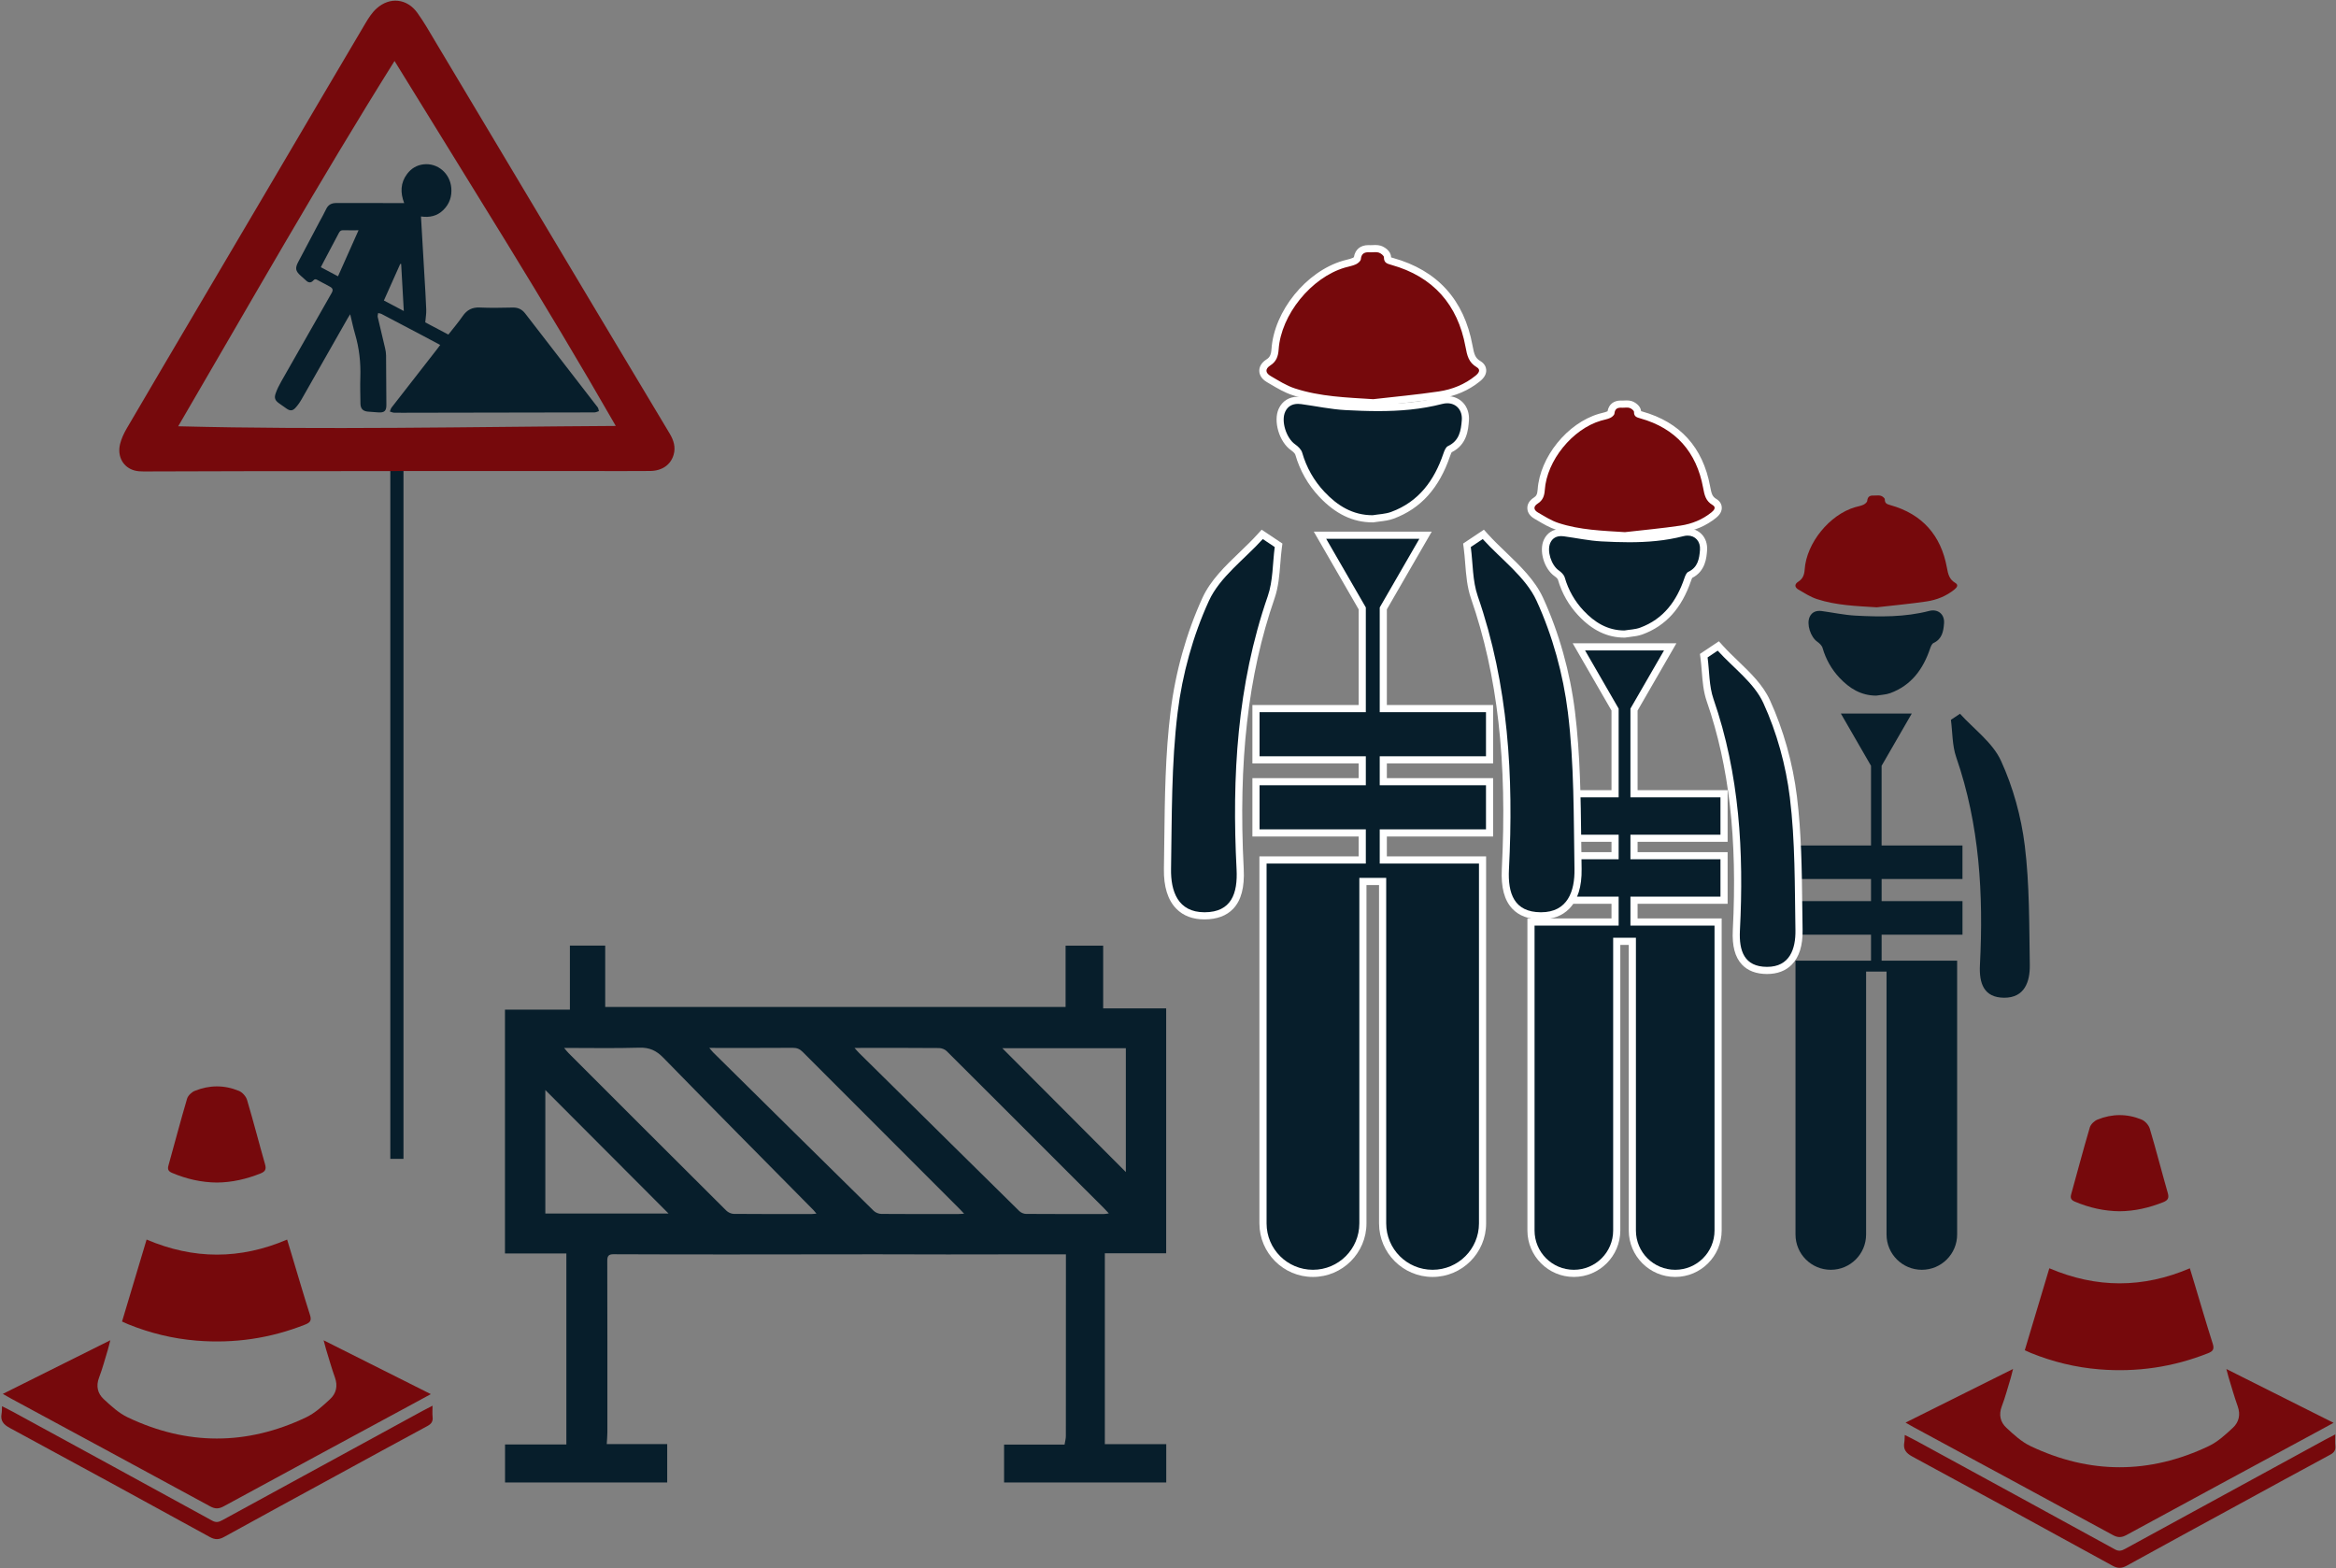 <?xml version="1.0" encoding="utf-8"?>
<!-- Generator: Adobe Illustrator 18.0.0, SVG Export Plug-In . SVG Version: 6.00 Build 0)  -->
<!DOCTYPE svg PUBLIC "-//W3C//DTD SVG 1.1//EN" "http://www.w3.org/Graphics/SVG/1.1/DTD/svg11.dtd">
<svg version="1.1" id="Calque_1" xmlns="http://www.w3.org/2000/svg" xmlns:xlink="http://www.w3.org/1999/xlink" x="0px" y="0px"
	 viewBox="0 0 326.906 219.469" enable-background="new 0 0 326.906 219.469" xml:space="preserve">
<rect x="0" y="0" width="326.906" height="219.469" fill="#808080" stroke="none"/>
<g>
	<g>
		<g>
			<path fill="#071E2B" d="M274.632,123.008v-4.696h-11.316v-11.149l4.221-7.311h-9.923l4.221,7.311v11.148h-11.316v4.696h11.316
				v3.089h-11.316v4.697h11.316v3.639h-0.689h-3.806h-6.073v38.318c0,2.728,2.211,4.94,4.94,4.94s4.94-2.212,4.94-4.94v-36.79h2.86
				v36.79c0,2.728,2.211,4.94,4.94,4.94s4.94-2.212,4.94-4.94v-38.318h-6.073h-3.806h-0.689v-3.639h11.316v-4.697h-11.316v-3.089
				H274.632z"/>
			<path fill="#76090C" d="M262.624,84.985c-2.838-0.18-5.654-0.265-8.356-1.151c-0.906-0.297-1.741-0.835-2.576-1.319
				c-0.541-0.314-0.621-0.746-0.026-1.124c0.628-0.399,0.834-0.951,0.884-1.694c0.251-3.715,3.487-7.676,7.057-8.722
				c0.389-0.114,0.799-0.178,1.163-0.345c0.223-0.103,0.515-0.344,0.534-0.547c0.061-0.622,0.397-0.766,0.932-0.738
				c0.324,0.017,0.668-0.06,0.968,0.028c0.226,0.066,0.561,0.328,0.559,0.501c-0.005,0.59,0.326,0.682,0.79,0.812
				c4.455,1.247,7.071,4.232,7.896,8.72c0.175,0.95,0.332,1.664,1.195,2.174c0.462,0.273,0.214,0.628-0.128,0.905
				c-1.145,0.93-2.484,1.466-3.907,1.677C267.292,84.506,264.954,84.717,262.624,84.985z"/>
			<path fill="#071E2B" d="M262.56,97.342c-2.132-0.001-3.753-1.028-5.122-2.48c-1.12-1.188-1.92-2.591-2.38-4.185
				c-0.098-0.341-0.44-0.667-0.75-0.883c-0.926-0.644-1.53-2.455-1.053-3.481c0.326-0.699,0.961-0.904,1.692-0.805
				c1.576,0.213,3.143,0.555,4.725,0.64c3.453,0.184,6.91,0.223,10.302-0.657c1.225-0.318,2.176,0.464,2.081,1.722
				c-0.085,1.129-0.265,2.202-1.473,2.767c-0.235,0.11-0.386,0.499-0.484,0.79c-0.973,2.869-2.624,5.14-5.569,6.222
				C263.914,97.218,263.219,97.23,262.56,97.342z"/>
			<g>
				<path fill="#071E2B" d="M274.286,99.879c1.963,2.168,4.574,4.04,5.735,6.575c1.696,3.703,2.832,7.824,3.332,11.874
					c0.679,5.508,0.609,11.117,0.703,16.685c0.04,2.352-0.72,4.62-3.588,4.606c-2.837-0.014-3.522-2-3.39-4.569
					c0.506-9.874-0.044-19.628-3.321-29.092c-0.565-1.633-0.51-3.481-0.741-5.229C273.438,100.445,273.862,100.162,274.286,99.879z"
					/>
			</g>
		</g>
		<g>
			<g>
				<path fill="#071E2B" d="M234.434,178.189c-3.309,0-6-2.691-6-6v-40.465h-2.185v40.465c0,3.309-2.691,6-6,6s-6-2.691-6-6v-43.166
					h11.768v-3.052h-12.6v-6.229h12.6v-2.439h-12.6v-6.229h12.6v-11.78l-5.066-8.774h12.782l-5.066,8.774v11.78h12.6v6.229h-12.6
					v2.439h12.6v6.229h-12.6v3.052h11.768v43.166C240.434,175.498,237.743,178.189,234.434,178.189z"/>
				<path fill="#FFFFFF" d="M232.867,91.019l-4.7,8.141v12.414h12.6v5.229h-12.6v3.439h12.6v5.229h-12.6v4.052h0.768h4.238h6.762
					v42.666c0,3.038-2.462,5.5-5.5,5.5h0c-3.038,0-5.5-2.462-5.5-5.5v-40.965h-3.185v40.965c0,3.038-2.462,5.5-5.5,5.5
					c-3.038,0-5.5-2.462-5.5-5.5v-42.666h6.762h4.238h0.768v-4.052h-12.6v-5.229h12.6v-3.439h-12.6v-5.229h12.6V99.16l-4.7-8.141
					H232.867 M234.599,90.019h-1.732h-11.049h-1.732l0.866,1.5l4.566,7.909v11.146h-11.6h-1v1v5.229v1h1h11.6v1.439h-11.6h-1v1
					v5.229v1h1h11.6v2.052h-4.005h-6.762h-1v1v42.666c0,3.584,2.916,6.5,6.5,6.5s6.5-2.916,6.5-6.5v-39.965h1.185v39.965
					c0,3.584,2.916,6.5,6.5,6.5c3.584,0,6.5-2.916,6.5-6.5v-42.666v-1h-1h-6.762h-4.005v-2.052h11.6h1v-1v-5.229v-1h-1h-11.6v-1.439
					h11.6h1v-1v-5.229v-1h-1h-11.6V99.428l4.566-7.909L234.599,90.019L234.599,90.019z"/>
			</g>
			<g>
				<path fill="#76090C" d="M226.392,74.906c-2.8-0.168-5.694-0.341-8.455-1.246c-0.898-0.294-1.722-0.78-2.518-1.25l-0.446-0.262
					c-0.6-0.348-0.732-0.759-0.738-1.043c-0.006-0.281,0.11-0.693,0.693-1.063c0.497-0.316,0.701-0.722,0.753-1.498
					c0.29-4.287,4.052-8.938,8.216-10.157c0.147-0.043,0.298-0.081,0.447-0.118c0.282-0.07,0.549-0.136,0.779-0.242
					c0.144-0.066,0.29-0.198,0.318-0.254c0.044-0.53,0.334-1.225,1.391-1.225c0,0,0.217,0.005,0.242,0.005
					c0.121,0,0.193-0.004,0.265-0.008c0.103-0.005,0.206-0.011,0.307-0.011c0.209,0,0.379,0.022,0.537,0.068
					c0.345,0.102,0.987,0.511,0.981,1.042c-0.002,0.263-0.002,0.273,0.515,0.417c5.101,1.428,8.179,4.826,9.149,10.101
					c0.188,1.028,0.332,1.631,1.093,2.08c0.406,0.24,0.51,0.544,0.525,0.757c0.027,0.366-0.171,0.716-0.606,1.069
					c-1.29,1.048-2.835,1.712-4.593,1.974c-1.825,0.271-3.688,0.472-5.488,0.666c-0.769,0.083-1.538,0.166-2.307,0.253l-0.044,0.005
					L226.392,74.906z"/>
				<path fill="#FFFFFF" d="M227.647,57.034c0.136,0,0.27,0.011,0.396,0.048c0.252,0.074,0.624,0.366,0.623,0.558
					c-0.006,0.656,0.363,0.759,0.879,0.904c4.961,1.389,7.873,4.712,8.792,9.71c0.194,1.057,0.37,1.853,1.331,2.42
					c0.515,0.304,0.239,0.699-0.142,1.008c-1.275,1.036-2.766,1.632-4.351,1.868c-2.581,0.384-5.184,0.619-7.778,0.917
					c-3.16-0.2-6.295-0.295-9.304-1.281c-1.009-0.331-1.939-0.93-2.868-1.469c-0.602-0.349-0.692-0.831-0.029-1.252
					c0.699-0.444,0.929-1.058,0.985-1.887c0.279-4.136,3.883-8.547,7.857-9.711c0.433-0.127,0.89-0.198,1.295-0.384
					c0.248-0.114,0.573-0.383,0.595-0.609c0.062-0.64,0.386-0.825,0.904-0.825c0.043,0,0.088,0.001,0.134,0.004
					c0.038,0.002,0.077,0.003,0.116,0.003C227.269,57.054,227.461,57.034,227.647,57.034 M227.647,56.034
					c-0.11,0-0.222,0.005-0.334,0.011c-0.078,0.004-0.155,0.009-0.232,0.009l-0.063-0.001c-0.064-0.003-0.126-0.005-0.187-0.005
					c-1.02,0-1.689,0.541-1.866,1.495c-0.018,0.013-0.037,0.024-0.05,0.03c-0.187,0.086-0.432,0.147-0.69,0.21
					c-0.157,0.039-0.313,0.078-0.467,0.123c-4.421,1.295-8.267,6.051-8.574,10.604c-0.046,0.687-0.213,0.912-0.523,1.11
					c-0.82,0.521-0.932,1.161-0.925,1.496c0.007,0.337,0.144,0.976,0.988,1.465l0.44,0.258c0.82,0.484,1.667,0.984,2.618,1.296
					c2.821,0.925,5.748,1.1,8.579,1.27l0.974,0.059l0.089,0.006l0.088-0.01c0.768-0.088,1.536-0.171,2.304-0.253
					c1.805-0.194,3.672-0.395,5.507-0.668c1.847-0.275,3.473-0.975,4.834-2.081c0.564-0.458,0.83-0.961,0.79-1.495
					c-0.02-0.272-0.147-0.782-0.77-1.15c-0.552-0.326-0.667-0.714-0.856-1.74c-1.008-5.478-4.206-9.008-9.506-10.492
					c-0.048-0.013-0.102-0.029-0.153-0.044c-0.068-0.789-0.916-1.291-1.337-1.414C228.119,56.062,227.904,56.034,227.647,56.034
					L227.647,56.034z"/>
			</g>
			<g>
				<path fill="#071E2B" d="M227.325,88.725c-2.232-0.001-4.217-0.956-6.067-2.919c-1.303-1.382-2.233-3.019-2.766-4.864
					c-0.059-0.202-0.311-0.481-0.641-0.711c-1.261-0.877-1.95-3.189-1.34-4.498c0.363-0.781,1.062-1.211,1.967-1.211
					c0.142,0,0.288,0.01,0.438,0.03c0.591,0.08,1.18,0.176,1.77,0.272c1.134,0.185,2.306,0.376,3.451,0.437
					c1.536,0.082,2.72,0.119,3.836,0.119c2.91,0,5.288-0.265,7.484-0.834c0.242-0.063,0.484-0.095,0.719-0.095
					c0.646,0,1.226,0.243,1.634,0.683c0.435,0.468,0.644,1.125,0.589,1.852c-0.099,1.301-0.336,2.751-1.928,3.496
					c-0.017,0.014-0.118,0.114-0.277,0.586c-1.265,3.727-3.392,6.095-6.502,7.238c-0.524,0.192-1.072,0.258-1.603,0.321
					c-0.228,0.027-0.456,0.054-0.681,0.092l-0.041,0.007H227.325z"/>
				<path fill="#FFFFFF" d="M236.175,74.949c1.063,0,1.813,0.807,1.724,1.997c-0.095,1.257-0.295,2.451-1.64,3.081
					c-0.262,0.123-0.429,0.556-0.539,0.88c-1.084,3.195-2.921,5.723-6.201,6.928c-0.686,0.252-1.46,0.266-2.194,0.39
					c-2.374-0.001-4.178-1.145-5.703-2.762c-1.247-1.323-2.138-2.885-2.65-4.66c-0.11-0.38-0.49-0.742-0.836-0.983
					c-1.032-0.717-1.704-2.733-1.172-3.876c0.306-0.658,0.859-0.923,1.513-0.923c0.12,0,0.244,0.009,0.371,0.026
					c1.755,0.237,3.5,0.618,5.262,0.712c1.288,0.069,2.577,0.119,3.863,0.119c2.553,0,5.097-0.199,7.608-0.85
					C235.787,74.975,235.986,74.949,236.175,74.949 M236.175,73.949L236.175,73.949c-0.277,0-0.561,0.037-0.845,0.111
					c-2.153,0.558-4.491,0.818-7.357,0.818c-1.107,0-2.282-0.036-3.81-0.118c-1.12-0.06-2.228-0.24-3.401-0.431
					c-0.593-0.097-1.186-0.193-1.78-0.273c-0.172-0.023-0.342-0.035-0.505-0.035c-1.11,0-1.969,0.533-2.42,1.501
					c-0.723,1.552,0.024,4.088,1.508,5.119c0.287,0.199,0.425,0.385,0.447,0.443c0.553,1.919,1.523,3.624,2.881,5.065
					c1.951,2.069,4.054,3.075,6.43,3.076l0.084,0l0.083-0.014c0.216-0.036,0.435-0.062,0.654-0.088
					c0.56-0.067,1.138-0.136,1.718-0.349c3.262-1.199,5.487-3.667,6.803-7.546c0.066-0.196,0.113-0.301,0.142-0.357
					c1.869-0.952,2.011-2.83,2.087-3.85c0.065-0.867-0.19-1.658-0.72-2.229C237.672,74.249,236.962,73.949,236.175,73.949
					L236.175,73.949z"/>
			</g>
			<g>
				<g>
					<path fill="#071E2B" d="M247.261,135.8c-1.352-0.007-2.401-0.396-3.121-1.157c-0.88-0.93-1.256-2.388-1.149-4.456
						c0.657-12.836-0.509-23.069-3.672-32.204c-0.451-1.304-0.563-2.715-0.671-4.079c-0.05-0.617-0.098-1.235-0.179-1.841
						l-0.04-0.308l2.032-1.36l0.29,0.32c0.663,0.733,1.413,1.453,2.139,2.15c1.67,1.604,3.397,3.262,4.331,5.299
						c1.883,4.111,3.181,8.734,3.751,13.368c0.624,5.062,0.685,10.265,0.742,15.297c0.014,1.112,0.026,2.224,0.045,3.334
						c0.033,2.011-0.429,3.519-1.375,4.48c-0.756,0.768-1.795,1.157-3.091,1.157H247.261z"/>
					<path fill="#FFFFFF" d="M240.381,91.05c2.185,2.414,5.093,4.498,6.385,7.322c1.888,4.123,3.154,8.711,3.71,13.221
						c0.756,6.133,0.678,12.378,0.783,18.578c0.044,2.61-0.796,5.128-3.965,5.128c-0.01,0-0.02,0-0.03,0
						c-3.159-0.016-3.922-2.226-3.775-5.087c0.564-10.995-0.049-21.855-3.698-32.393c-0.63-1.818-0.568-3.876-0.826-5.823
						C239.438,91.681,239.909,91.365,240.381,91.05 M240.543,89.738l-0.718,0.48l-1.415,0.946l-0.517,0.346l0.082,0.617
						c0.078,0.589,0.125,1.185,0.175,1.815c0.11,1.396,0.225,2.839,0.697,4.203c3.141,9.072,4.299,19.245,3.645,32.015
						c-0.113,2.212,0.307,3.79,1.285,4.825c0.817,0.864,1.989,1.306,3.483,1.314c1.469,0,2.629-0.44,3.481-1.307
						c1.044-1.062,1.555-2.69,1.518-4.839c-0.019-1.113-0.032-2.228-0.045-3.343c-0.058-5.042-0.119-10.256-0.746-15.341
						c-0.578-4.684-1.889-9.358-3.793-13.515c-0.973-2.124-2.735-3.816-4.439-5.452c-0.719-0.69-1.463-1.404-2.114-2.124
						L240.543,89.738L240.543,89.738z"/>
				</g>
			</g>
		</g>
		<g>
			<g>
				<path fill="#071E2B" d="M200.479,178.189c-3.854,0-6.991-3.137-6.991-6.991v-47.849h-2.759v47.849
					c0,3.854-3.137,6.991-6.991,6.991s-6.991-3.137-6.991-6.991v-50.856h13.889v-3.782h-14.871v-7.172h14.871v-3.059h-14.871v-7.172
					h14.871V85.139l-5.913-10.242h14.773l-5.914,10.242v14.017h14.871v7.172h-14.871v3.059h14.871v7.172h-14.871v3.782h13.889
					v50.856C207.47,175.053,204.334,178.189,200.479,178.189z"/>
				<path fill="#FFFFFF" d="M198.629,75.397l-5.547,9.608v14.651h14.871v6.172h-14.871v4.059h14.871v6.172h-14.871v4.782h0.906
					h5.002h7.981v50.357c0,3.585-2.906,6.491-6.491,6.491s-6.491-2.906-6.491-6.491v-48.349h-3.759v48.349
					c0,3.585-2.906,6.491-6.491,6.491s-6.491-2.906-6.491-6.491v-50.357h7.981h5.002h0.906v-4.782h-14.871v-6.172h14.871v-4.059
					h-14.871v-6.172h14.871V85.005l-5.547-9.608H198.629 M200.361,74.397h-1.732h-13.041h-1.732l0.866,1.5l5.413,9.376v13.383
					h-13.871h-1v1v6.172v1h1h13.871v2.059h-13.871h-1v1v6.172v1h1h13.871v2.782h-4.908h-7.981h-1v1v50.357
					c0,4.131,3.361,7.491,7.491,7.491c4.131,0,7.491-3.361,7.491-7.491v-47.349h1.759v47.349c0,4.131,3.361,7.491,7.491,7.491
					s7.491-3.361,7.491-7.491v-50.357v-1h-1h-7.981h-4.908v-2.782h13.871h1v-1v-6.172v-1h-1h-13.871v-2.059h13.871h1v-1v-6.172v-1
					h-1h-13.871V85.273l5.413-9.376L200.361,74.397L200.361,74.397z"/>
			</g>
			<g>
				<path fill="#76090C" d="M190.992,56.288c-3.299-0.197-6.709-0.401-9.955-1.466c-1.053-0.345-2.021-0.917-2.958-1.47
					l-0.522-0.307c-0.672-0.39-0.82-0.843-0.827-1.154c-0.006-0.309,0.123-0.763,0.775-1.178c0.608-0.386,0.869-0.901,0.932-1.838
					c0.34-5.026,4.751-10.479,9.632-11.908c0.173-0.05,0.349-0.094,0.524-0.137c0.337-0.083,0.656-0.163,0.936-0.291
					c0.195-0.09,0.39-0.271,0.42-0.345c0.086-0.914,0.612-1.393,1.559-1.393l0.296,0.008c0.102,0,0.205-0.005,0.309-0.011
					c0.12-0.006,0.239-0.012,0.357-0.012c0.236,0,0.43,0.024,0.607,0.077c0.372,0.108,1.1,0.57,1.095,1.142
					c-0.003,0.37,0.034,0.402,0.67,0.581c5.986,1.675,9.598,5.662,10.736,11.851c0.228,1.238,0.401,1.966,1.333,2.516
					c0.445,0.264,0.56,0.593,0.576,0.823c0.03,0.4-0.193,0.788-0.683,1.186c-1.511,1.227-3.319,2.005-5.377,2.311
					c-2.152,0.32-4.348,0.556-6.472,0.785c-0.908,0.098-1.817,0.195-2.726,0.299l-0.044,0.005L190.992,56.288z"/>
				<path fill="#FFFFFF" d="M192.469,35.286c0.161,0,0.318,0.013,0.467,0.056c0.297,0.087,0.737,0.431,0.735,0.658
					c-0.007,0.775,0.428,0.896,1.038,1.067c5.855,1.639,9.292,5.562,10.377,11.46c0.23,1.248,0.437,2.187,1.571,2.856
					c0.608,0.359,0.282,0.825-0.168,1.19c-1.505,1.223-3.265,1.926-5.135,2.204c-3.046,0.453-6.119,0.731-9.18,1.082
					c-3.73-0.236-7.43-0.348-10.981-1.512c-1.191-0.39-2.288-1.098-3.385-1.734c-0.711-0.412-0.816-0.98-0.034-1.478
					c0.825-0.524,1.096-1.249,1.162-2.227c0.329-4.882,4.583-10.088,9.274-11.462c0.511-0.15,1.05-0.234,1.528-0.454
					c0.293-0.135,0.676-0.452,0.702-0.718c0.073-0.755,0.456-0.974,1.067-0.974c0.051,0,0.104,0.002,0.158,0.004
					c0.045,0.002,0.091,0.003,0.136,0.003C192.022,35.31,192.249,35.286,192.469,35.286 M192.469,34.286L192.469,34.286
					c-0.127,0-0.255,0.006-0.385,0.013c-0.095,0.005-0.19,0.01-0.284,0.01l-0.084-0.002c-0.072-0.004-0.142-0.006-0.211-0.006
					c-1.129,0-1.862,0.611-2.037,1.685c-0.044,0.037-0.104,0.078-0.15,0.099c-0.237,0.109-0.533,0.182-0.847,0.26
					c-0.182,0.045-0.365,0.09-0.544,0.143c-5.151,1.508-9.632,7.05-9.99,12.354c-0.06,0.882-0.292,1.19-0.701,1.45
					c-0.894,0.568-1.015,1.252-1.008,1.61c0.007,0.36,0.157,1.044,1.076,1.577l0.521,0.306c0.959,0.566,1.951,1.152,3.055,1.513
					c3.308,1.084,6.75,1.29,10.079,1.49l1.15,0.07l0.089,0.006l0.088-0.01c0.906-0.104,1.814-0.202,2.721-0.299
					c2.129-0.229,4.33-0.466,6.492-0.787c2.147-0.319,4.037-1.133,5.618-2.417c0.617-0.501,0.908-1.043,0.866-1.611
					c-0.021-0.286-0.156-0.823-0.82-1.216c-0.713-0.421-0.867-0.931-1.096-2.176c-1.176-6.392-4.907-10.511-11.091-12.242
					c-0.098-0.027-0.22-0.062-0.307-0.092c0-0.001,0-0.002,0-0.003c0.008-0.905-0.976-1.486-1.454-1.626
					C192.992,34.317,192.754,34.286,192.469,34.286L192.469,34.286z"/>
			</g>
			<g>
				<path fill="#071E2B" d="M192.089,72.599c-2.607-0.001-4.928-1.119-7.096-3.417c-1.527-1.622-2.619-3.541-3.243-5.705
					c-0.075-0.261-0.379-0.602-0.791-0.888c-1.458-1.013-2.255-3.684-1.551-5.196c0.413-0.889,1.208-1.378,2.238-1.378
					c0.164,0,0.332,0.012,0.505,0.035c0.694,0.094,1.389,0.207,2.082,0.32c1.342,0.219,2.729,0.444,4.087,0.517
					c1.815,0.097,3.214,0.14,4.533,0.14c3.442,0,6.256-0.313,8.854-0.987c0.28-0.073,0.558-0.109,0.827-0.109
					c0.736,0,1.398,0.276,1.863,0.777c0.494,0.534,0.732,1.286,0.67,2.117c-0.119,1.58-0.388,3.193-2.223,4.052
					c-0.034,0.019-0.167,0.132-0.375,0.746c-1.483,4.371-3.976,7.147-7.619,8.486c-0.609,0.224-1.252,0.301-1.874,0.375
					c-0.27,0.032-0.539,0.064-0.805,0.109l-0.041,0.007H192.089z"/>
				<path fill="#FFFFFF" d="M202.534,56.431c1.255,0,2.14,0.952,2.034,2.357c-0.112,1.484-0.348,2.893-1.936,3.636
					c-0.309,0.145-0.507,0.656-0.637,1.038c-1.279,3.771-3.448,6.755-7.318,8.177c-0.81,0.298-1.723,0.314-2.589,0.46
					c-2.802-0.001-4.931-1.351-6.731-3.26c-1.472-1.561-2.523-3.405-3.127-5.5c-0.129-0.449-0.578-0.876-0.986-1.16
					c-1.218-0.846-2.011-3.226-1.383-4.574c0.362-0.776,1.013-1.089,1.786-1.089c0.142,0,0.288,0.011,0.437,0.031
					c2.071,0.28,4.131,0.73,6.21,0.841c1.52,0.081,3.041,0.141,4.559,0.141c3.014,0,6.016-0.235,8.98-1.004
					C202.076,56.461,202.311,56.431,202.534,56.431 M202.534,55.431L202.534,55.431c-0.312,0-0.632,0.042-0.952,0.125
					c-2.556,0.663-5.33,0.972-8.729,0.972c-1.31,0-2.7-0.043-4.506-0.139c-1.332-0.071-2.644-0.285-4.033-0.511
					c-0.698-0.114-1.396-0.227-2.096-0.322c-0.195-0.026-0.387-0.04-0.572-0.04c-1.236,0-2.192,0.592-2.693,1.667
					c-0.806,1.73,0.062,4.666,1.719,5.818c0.361,0.251,0.566,0.511,0.596,0.616c0.647,2.242,1.777,4.23,3.361,5.909
					c2.266,2.404,4.706,3.573,7.458,3.574l0.084,0l0.083-0.014c0.257-0.043,0.519-0.074,0.781-0.105
					c0.65-0.078,1.322-0.158,1.987-0.402c3.795-1.395,6.386-4.271,7.92-8.794c0.102-0.301,0.171-0.438,0.209-0.5
					c2.161-1.068,2.319-3.162,2.414-4.421c0.073-0.972-0.211-1.858-0.802-2.495C204.203,55.763,203.412,55.431,202.534,55.431
					L202.534,55.431z"/>
			</g>
			<g>
				<g>
					<path fill="#071E2B" d="M215.62,128.159c-1.57-0.008-2.788-0.458-3.62-1.338c-1.021-1.079-1.456-2.777-1.332-5.192
						c0.776-15.162-0.602-27.25-4.338-38.043c-0.529-1.529-0.661-3.189-0.788-4.795c-0.058-0.729-0.115-1.458-0.21-2.175
						l-0.04-0.308l2.287-1.53l0.29,0.32c0.785,0.868,1.672,1.719,2.529,2.542c1.965,1.887,3.997,3.837,5.091,6.226
						c2.219,4.844,3.747,10.291,4.42,15.751c0.735,5.963,0.807,12.096,0.876,18.027c0.015,1.318,0.03,2.637,0.053,3.953
						c0.039,2.348-0.498,4.104-1.598,5.223c-0.874,0.889-2.079,1.339-3.582,1.339H215.62z"/>
					<path fill="#FFFFFF" d="M207.498,75.433c2.579,2.85,6.01,5.309,7.536,8.641c2.229,4.866,3.722,10.281,4.379,15.604
						c0.893,7.239,0.801,14.609,0.924,21.927c0.052,3.081-0.94,6.053-4.679,6.053c-0.012,0-0.024,0-0.036,0
						c-3.728-0.019-4.629-2.628-4.456-6.004c0.665-12.976-0.058-25.795-4.365-38.232c-0.743-2.146-0.67-4.574-0.974-6.872
						C206.384,76.178,206.941,75.805,207.498,75.433 M207.66,74.122l-0.718,0.48l-1.541,1.03l-0.13,0.087l-0.517,0.346l0.082,0.617
						c0.093,0.7,0.151,1.438,0.208,2.152c0.129,1.636,0.263,3.327,0.813,4.916c3.715,10.73,5.085,22.758,4.311,37.854
						c-0.131,2.558,0.349,4.378,1.468,5.561c0.929,0.983,2.269,1.486,3.981,1.494c1.683,0,3.008-0.501,3.979-1.488
						c1.197-1.217,1.783-3.095,1.74-5.581c-0.022-1.314-0.037-2.63-0.053-3.946c-0.069-5.946-0.14-12.094-0.879-18.086
						c-0.679-5.511-2.222-11.008-4.462-15.898c-1.134-2.476-3.201-4.46-5.2-6.38c-0.851-0.817-1.731-1.662-2.504-2.516
						L207.66,74.122L207.66,74.122z"/>
				</g>
				<g>
					<path fill="#071E2B" d="M168.559,128.159c-1.503,0-2.708-0.45-3.582-1.339c-1.1-1.118-1.637-2.875-1.597-5.223
						c0.022-1.313,0.038-2.629,0.053-3.945c0.069-5.934,0.14-12.069,0.875-18.035c0.673-5.462,2.202-10.909,4.421-15.751
						c1.093-2.389,3.125-4.34,5.09-6.227c0.857-0.823,1.744-1.674,2.529-2.542l0.29-0.32l2.287,1.53l-0.04,0.308
						c-0.095,0.717-0.152,1.447-0.21,2.177c-0.127,1.605-0.259,3.264-0.787,4.793c-3.737,10.792-5.115,22.88-4.339,38.043
						c0.124,2.415-0.312,4.113-1.332,5.192c-0.832,0.88-2.05,1.33-3.62,1.338H168.559z"/>
					<path fill="#FFFFFF" d="M176.719,75.433c0.557,0.372,1.114,0.745,1.67,1.117c-0.304,2.298-0.231,4.726-0.974,6.872
						c-4.307,12.438-5.03,25.256-4.365,38.232c0.173,3.377-0.727,5.986-4.456,6.004c-0.012,0-0.024,0-0.036,0
						c-3.74,0-4.731-2.972-4.679-6.053c0.124-7.318,0.032-14.688,0.924-21.927c0.656-5.323,2.15-10.738,4.379-15.604
						C170.709,80.742,174.14,78.283,176.719,75.433 M176.558,74.122l-0.579,0.64c-0.773,0.854-1.653,1.699-2.504,2.516
						c-1.999,1.919-4.066,3.904-5.2,6.38c-2.24,4.89-3.783,10.388-4.462,15.898c-0.739,5.992-0.81,12.141-0.879,18.087
						c-0.015,1.316-0.031,2.632-0.053,3.946c-0.042,2.486,0.544,4.364,1.74,5.581c0.971,0.988,2.296,1.488,3.939,1.488
						c1.753-0.009,3.093-0.511,4.022-1.494c1.119-1.184,1.599-3.003,1.468-5.561c-0.774-15.096,0.596-27.124,4.311-37.854
						c0.55-1.589,0.684-3.28,0.813-4.916c0.056-0.714,0.115-1.452,0.208-2.152l0.082-0.617l-0.517-0.346l-1.67-1.117L176.558,74.122
						L176.558,74.122z"/>
				</g>
			</g>
		</g>
	</g>
	<g>
		<path fill="#76090C" d="M0.394,195.054c5.06-2.524,9.944-4.96,15.041-7.503c-0.155,0.603-0.236,0.977-0.347,1.341
			c-0.398,1.302-0.746,2.624-1.23,3.894c-0.451,1.184-0.188,2.217,0.647,2.995c1.029,0.96,2.121,1.964,3.371,2.559
			c8.298,3.951,16.661,3.95,24.957-0.002c1.25-0.595,2.339-1.602,3.37-2.561c0.839-0.78,1.093-1.826,0.672-3.002
			c-0.479-1.338-0.86-2.71-1.279-4.07c-0.094-0.306-0.166-0.618-0.307-1.149c5.082,2.551,9.955,4.998,15.003,7.532
			c-0.99,0.537-1.806,0.981-2.623,1.423c-8.787,4.752-17.579,9.496-26.353,14.272c-0.692,0.377-1.207,0.392-1.909,0.009
			c-9.307-5.063-18.633-10.093-27.953-15.132C1.164,195.506,0.883,195.336,0.394,195.054z"/>
		<path fill="#76090C" d="M20.516,173.458c6.595,2.812,13.096,2.809,19.664,0.004c0.221,0.728,0.422,1.386,0.62,2.044
			c0.855,2.838,1.68,5.686,2.583,8.509c0.245,0.767,0.029,1.059-0.659,1.332c-4.899,1.943-9.971,2.682-15.215,2.255
			c-3.31-0.27-6.503-1.046-9.581-2.294c-0.25-0.102-0.494-0.22-0.849-0.38C18.216,181.136,19.347,177.36,20.516,173.458z"/>
		<path fill="#76090C" d="M60.528,196.708c0,0.664-0.041,1.117,0.01,1.559c0.072,0.625-0.151,0.976-0.72,1.282
			c-4.266,2.293-8.511,4.624-12.763,6.943c-5.235,2.856-10.476,5.699-15.696,8.582c-0.713,0.393-1.259,0.414-1.989,0.013
			c-9.313-5.113-18.638-10.206-27.985-15.257c-0.9-0.486-1.353-1.009-1.163-2.027c0.054-0.288,0.038-0.589,0.062-1.02
			c0.597,0.304,1.106,0.547,1.6,0.817c9.276,5.059,18.553,10.116,27.816,15.197c0.545,0.299,0.928,0.197,1.414-0.069
			c9.323-5.099,18.653-10.185,27.982-15.272C59.488,197.241,59.889,197.041,60.528,196.708z"/>
		<path fill="#76090C" d="M30.356,165.48c-2.178-0.019-4.255-0.496-6.259-1.344c-0.515-0.218-0.68-0.478-0.526-1.029
			c0.871-3.117,1.69-6.249,2.607-9.352c0.131-0.444,0.633-0.923,1.079-1.103c2.043-0.83,4.147-0.841,6.184,0.004
			c0.481,0.199,0.986,0.768,1.135,1.269c0.89,2.984,1.66,6.004,2.516,8.998c0.201,0.703,0.027,1.023-0.641,1.289
			C34.488,164.993,32.472,165.463,30.356,165.48z"/>
	</g>
	<g>
		<path fill="#76090C" d="M266.668,199.072c5.06-2.524,9.944-4.96,15.041-7.503c-0.155,0.603-0.236,0.977-0.347,1.341
			c-0.398,1.302-0.746,2.624-1.23,3.894c-0.451,1.184-0.189,2.217,0.647,2.995c1.029,0.96,2.121,1.964,3.371,2.559
			c8.298,3.951,16.661,3.95,24.957-0.002c1.25-0.595,2.339-1.602,3.37-2.561c0.839-0.78,1.093-1.826,0.672-3.002
			c-0.479-1.338-0.86-2.71-1.279-4.07c-0.094-0.306-0.166-0.618-0.307-1.149c5.082,2.551,9.955,4.998,15.003,7.532
			c-0.99,0.537-1.806,0.981-2.623,1.423c-8.787,4.752-17.579,9.496-26.353,14.272c-0.692,0.377-1.207,0.392-1.909,0.009
			c-9.307-5.063-18.633-10.093-27.953-15.132C267.438,199.524,267.157,199.354,266.668,199.072z"/>
		<path fill="#76090C" d="M286.79,177.476c6.595,2.812,13.096,2.809,19.664,0.004c0.221,0.728,0.422,1.386,0.62,2.044
			c0.855,2.838,1.68,5.686,2.583,8.509c0.245,0.767,0.029,1.059-0.659,1.332c-4.899,1.943-9.971,2.682-15.215,2.255
			c-3.31-0.27-6.503-1.046-9.581-2.294c-0.25-0.102-0.494-0.22-0.849-0.38C284.489,185.154,285.621,181.378,286.79,177.476z"/>
		<path fill="#76090C" d="M326.802,200.726c0,0.664-0.041,1.117,0.01,1.559c0.072,0.625-0.151,0.976-0.72,1.282
			c-4.266,2.293-8.511,4.624-12.763,6.943c-5.235,2.856-10.476,5.699-15.697,8.582c-0.712,0.393-1.259,0.414-1.989,0.013
			c-9.313-5.113-18.638-10.206-27.985-15.257c-0.9-0.486-1.353-1.009-1.163-2.027c0.054-0.288,0.038-0.589,0.062-1.02
			c0.597,0.304,1.106,0.547,1.6,0.817c9.276,5.059,18.553,10.116,27.816,15.197c0.545,0.299,0.928,0.197,1.414-0.069
			c9.323-5.099,18.653-10.185,27.982-15.272C325.762,201.259,326.163,201.058,326.802,200.726z"/>
		<path fill="#76090C" d="M296.63,169.498c-2.178-0.019-4.255-0.496-6.259-1.344c-0.515-0.218-0.68-0.478-0.526-1.029
			c0.871-3.117,1.69-6.249,2.607-9.352c0.131-0.444,0.633-0.923,1.078-1.103c2.043-0.83,4.147-0.841,6.184,0.004
			c0.481,0.199,0.986,0.768,1.135,1.269c0.89,2.984,1.66,6.004,2.516,8.998c0.201,0.703,0.027,1.023-0.641,1.289
			C300.762,169.01,298.746,169.481,296.63,169.498z"/>
	</g>
	<g>
		<path fill="#071E2B" d="M79.258,175.408c-2.844,0-5.692,0-8.59,0c0-11.382,0-22.714,0-34.124c3.015,0,6.024,0,9.085,0
			c0-3.021,0-5.963,0-8.959c1.656,0,3.261,0,4.942,0c0,2.866,0,5.732,0,8.587c21.5,0,42.925,0,64.426,0c0-2.809,0-5.67,0-8.585
			c1.777,0,3.478,0,5.259,0c0,2.905,0,5.817,0,8.783c2.972,0,5.867,0,8.818,0c0,11.433,0,22.813,0,34.269c-2.853,0-5.719,0-8.584,0
			c0,8.928,0,17.78,0,26.705c2.82,0,5.684,0,8.595,0c0,1.824,0,3.574,0,5.364c-7.559,0-15.099,0-22.695,0c0-1.739,0-3.49,0-5.301
			c2.781,0,5.577,0,8.466,0c0.067-0.427,0.18-0.813,0.18-1.199c0.01-7.545,0.008-15.091,0.008-22.636c0-0.892,0-1.784,0-2.79
			c-0.976,0-1.932-0.001-2.887,0c-4.547,0.006-9.093,0.017-13.64,0.018c-3.362,0-6.723-0.021-10.085-0.02
			c-6.844,0.003-13.687,0.02-20.531,0.021c-5.393,0.001-10.786-0.006-16.179-0.029c-0.668-0.003-0.864,0.253-0.862,0.902
			c0.019,8.008,0.017,16.017,0.014,24.025c0,0.522-0.054,1.044-0.087,1.64c2.783,0,5.598,0,8.461,0c0,1.825,0,3.575,0,5.367
			c-7.554,0-15.094,0-22.694,0c0-1.731,0-3.482,0-5.31c2.841,0,5.706,0,8.581,0C79.258,193.208,79.258,184.359,79.258,175.408z
			 M78.94,146.642c0.298,0.346,0.452,0.551,0.632,0.731c7.351,7.351,14.701,14.702,22.069,22.035
			c0.255,0.254,0.693,0.455,1.048,0.458c3.627,0.033,7.254,0.021,10.882,0.019c0.198,0,0.396-0.03,0.686-0.054
			c-0.186-0.222-0.284-0.357-0.4-0.475c-7.015-7.105-14.054-14.187-21.023-21.336c-0.992-1.018-1.951-1.456-3.373-1.412
			C86.031,146.712,82.596,146.642,78.94,146.642z M99.263,146.641c0.274,0.32,0.4,0.49,0.549,0.637
			c7.482,7.395,14.963,14.791,22.464,22.168c0.254,0.25,0.704,0.421,1.064,0.424c3.581,0.031,7.162,0.019,10.742,0.017
			c0.226,0,0.452-0.025,0.839-0.049c-0.289-0.303-0.463-0.493-0.644-0.675c-7.321-7.321-14.647-14.639-21.957-21.971
			c-0.41-0.411-0.814-0.568-1.391-0.564c-3.605,0.027-7.21,0.013-10.815,0.014C99.902,146.641,99.689,146.641,99.263,146.641z
			 M119.581,146.642c0.319,0.352,0.483,0.55,0.665,0.73c1.099,1.088,2.204,2.171,3.304,3.258
			c6.362,6.285,12.721,12.574,19.097,18.846c0.227,0.223,0.619,0.391,0.936,0.393c3.651,0.027,7.303,0.018,10.954,0.014
			c0.17,0,0.34-0.044,0.638-0.084c-0.31-0.331-0.516-0.563-0.735-0.782c-1.419-1.418-2.844-2.83-4.262-4.249
			c-5.896-5.898-11.786-11.801-17.699-17.682c-0.253-0.252-0.708-0.423-1.07-0.426c-3.433-0.032-6.867-0.019-10.301-0.019
			C120.675,146.642,120.244,146.642,119.581,146.642z M140.263,146.679c5.747,5.761,11.551,11.58,17.291,17.334
			c0-5.675,0-11.49,0-17.334C151.698,146.679,145.885,146.679,140.263,146.679z M76.314,169.818c5.861,0,11.662,0,17.245,0
			c-5.713-5.726-11.498-11.526-17.245-17.286C76.314,158.205,76.314,163.995,76.314,169.818z"/>
	</g>
	<g>
		<rect x="54.622" y="64.082" fill="#071E2B" width="1.842" height="98.084"/>
		<g>
			<path fill="#76090C" d="M55.503,65.925c-6.22,0-12.44-0.007-18.659,0.002c-5.582,0.008-11.165,0.036-16.747,0.046
				c-0.414,0.001-0.841-0.024-1.239-0.127c-1.606-0.415-2.49-1.961-2.051-3.726c0.19-0.762,0.543-1.507,0.942-2.19
				c3.352-5.735,6.731-11.455,10.105-17.178c3.348-5.681,6.702-11.358,10.049-17.039c4.414-7.492,8.818-14.991,13.248-22.475
				c0.437-0.739,0.927-1.496,1.558-2.06c1.831-1.64,4.232-1.4,5.679,0.592c0.978,1.346,1.794,2.813,2.652,4.243
				c2.833,4.724,5.653,9.457,8.478,14.186c4.751,7.953,9.499,15.908,14.253,23.86c3.316,5.545,6.645,11.08,9.956,16.628
				c0.543,0.909,0.858,1.893,0.538,2.965c-0.422,1.412-1.621,2.24-3.299,2.254c-2.357,0.019-4.715,0.01-7.072,0.01
				c-9.463,0.001-18.927,0-28.39,0C55.503,65.919,55.503,65.922,55.503,65.925z M86.173,59.604
				C76.251,42.279,65.631,25.493,55.212,8.531c-10.549,16.835-20.288,34.023-30.274,51.12C45.396,60.17,65.743,59.726,86.173,59.604
				z"/>
			<path fill="#071E2B" d="M61.604,48.27c-0.939-0.5-1.833-0.978-2.73-1.452c-1.817-0.959-3.635-1.918-5.457-2.87
				c-0.149-0.078-0.331-0.095-0.497-0.14c-0.023,0.186-0.099,0.384-0.06,0.555c0.336,1.466,0.698,2.925,1.038,4.39
				c0.075,0.323,0.126,0.659,0.129,0.989c0.023,2.307,0.032,4.614,0.043,6.921c0.004,0.842-0.278,1.1-1.133,1.045
				c-0.484-0.031-0.967-0.066-1.45-0.108c-0.708-0.061-1.04-0.423-1.046-1.144c-0.011-1.22-0.056-2.442-0.015-3.661
				c0.069-2.055-0.153-4.064-0.734-6.039c-0.258-0.876-0.44-1.774-0.685-2.78c-0.159,0.254-0.259,0.401-0.347,0.555
				c-2.147,3.777-4.289,7.557-6.446,11.328c-0.254,0.445-0.553,0.88-0.904,1.249c-0.391,0.411-0.748,0.392-1.208,0.07
				c-0.342-0.239-0.682-0.482-1.025-0.722c-0.555-0.389-0.731-0.726-0.515-1.366c0.201-0.595,0.49-1.168,0.801-1.717
				c2.34-4.128,4.696-8.248,7.046-12.371c0.238-0.418,0.171-0.668-0.24-0.89c-0.588-0.317-1.184-0.62-1.769-0.945
				c-0.221-0.123-0.369-0.136-0.555,0.079c-0.306,0.352-0.654,0.35-1,0.02c-0.254-0.242-0.522-0.47-0.784-0.703
				c-0.703-0.625-0.784-1.036-0.335-1.89c0.979-1.864,1.968-3.723,2.953-5.583c0.321-0.605,0.668-1.198,0.957-1.818
				c0.293-0.63,0.762-0.867,1.437-0.864c2.959,0.013,5.918,0.006,8.877,0.006c0.182,0,0.364,0,0.611,0
				c-0.558-1.462-0.527-2.832,0.412-4.078c0.577-0.766,1.352-1.237,2.32-1.343c1.957-0.214,3.688,1.257,3.863,3.296
				c0.103,1.197-0.252,2.247-1.119,3.099c-0.865,0.851-1.927,1.074-3.124,0.902c0.165,2.83,0.329,5.61,0.489,8.391
				c0.089,1.552,0.193,3.104,0.249,4.657c0.02,0.554-0.083,1.112-0.138,1.771c0.981,0.518,2.084,1.101,3.234,1.708
				c0.68-0.87,1.387-1.694,2.001-2.583c0.599-0.867,1.33-1.255,2.405-1.203c1.534,0.073,3.075,0.033,4.613,0.004
				c0.733-0.014,1.283,0.247,1.727,0.823c3.38,4.379,6.77,8.752,10.147,13.133c0.109,0.142,0.122,0.358,0.179,0.539
				c-0.211,0.062-0.421,0.178-0.632,0.179c-8.543,0.022-17.085,0.033-25.628,0.045c-0.802,0.001-1.605,0.013-2.407-0.005
				c-0.199-0.005-0.396-0.107-0.594-0.165c0.081-0.19,0.126-0.408,0.248-0.565c2.121-2.734,4.251-5.46,6.378-8.188
				C61.317,48.661,61.441,48.488,61.604,48.27z M47.302,38.664c0.963-2.161,1.902-4.267,2.872-6.441
				c-0.775,0-1.457,0.016-2.136-0.007c-0.315-0.011-0.472,0.109-0.613,0.38c-0.682,1.317-1.386,2.624-2.08,3.934
				c-0.146,0.275-0.287,0.553-0.447,0.863C45.703,37.82,46.466,38.223,47.302,38.664z M53.723,42.052
				c0.928,0.489,1.804,0.95,2.786,1.468c-0.128-2.27-0.249-4.425-0.37-6.579c-0.042-0.004-0.085-0.007-0.127-0.011
				C55.259,38.615,54.506,40.299,53.723,42.052z"/>
		</g>
	</g>
</g>
<g>
</g>
<g>
</g>
<g>
</g>
<g>
</g>
<g>
</g>
</svg>
